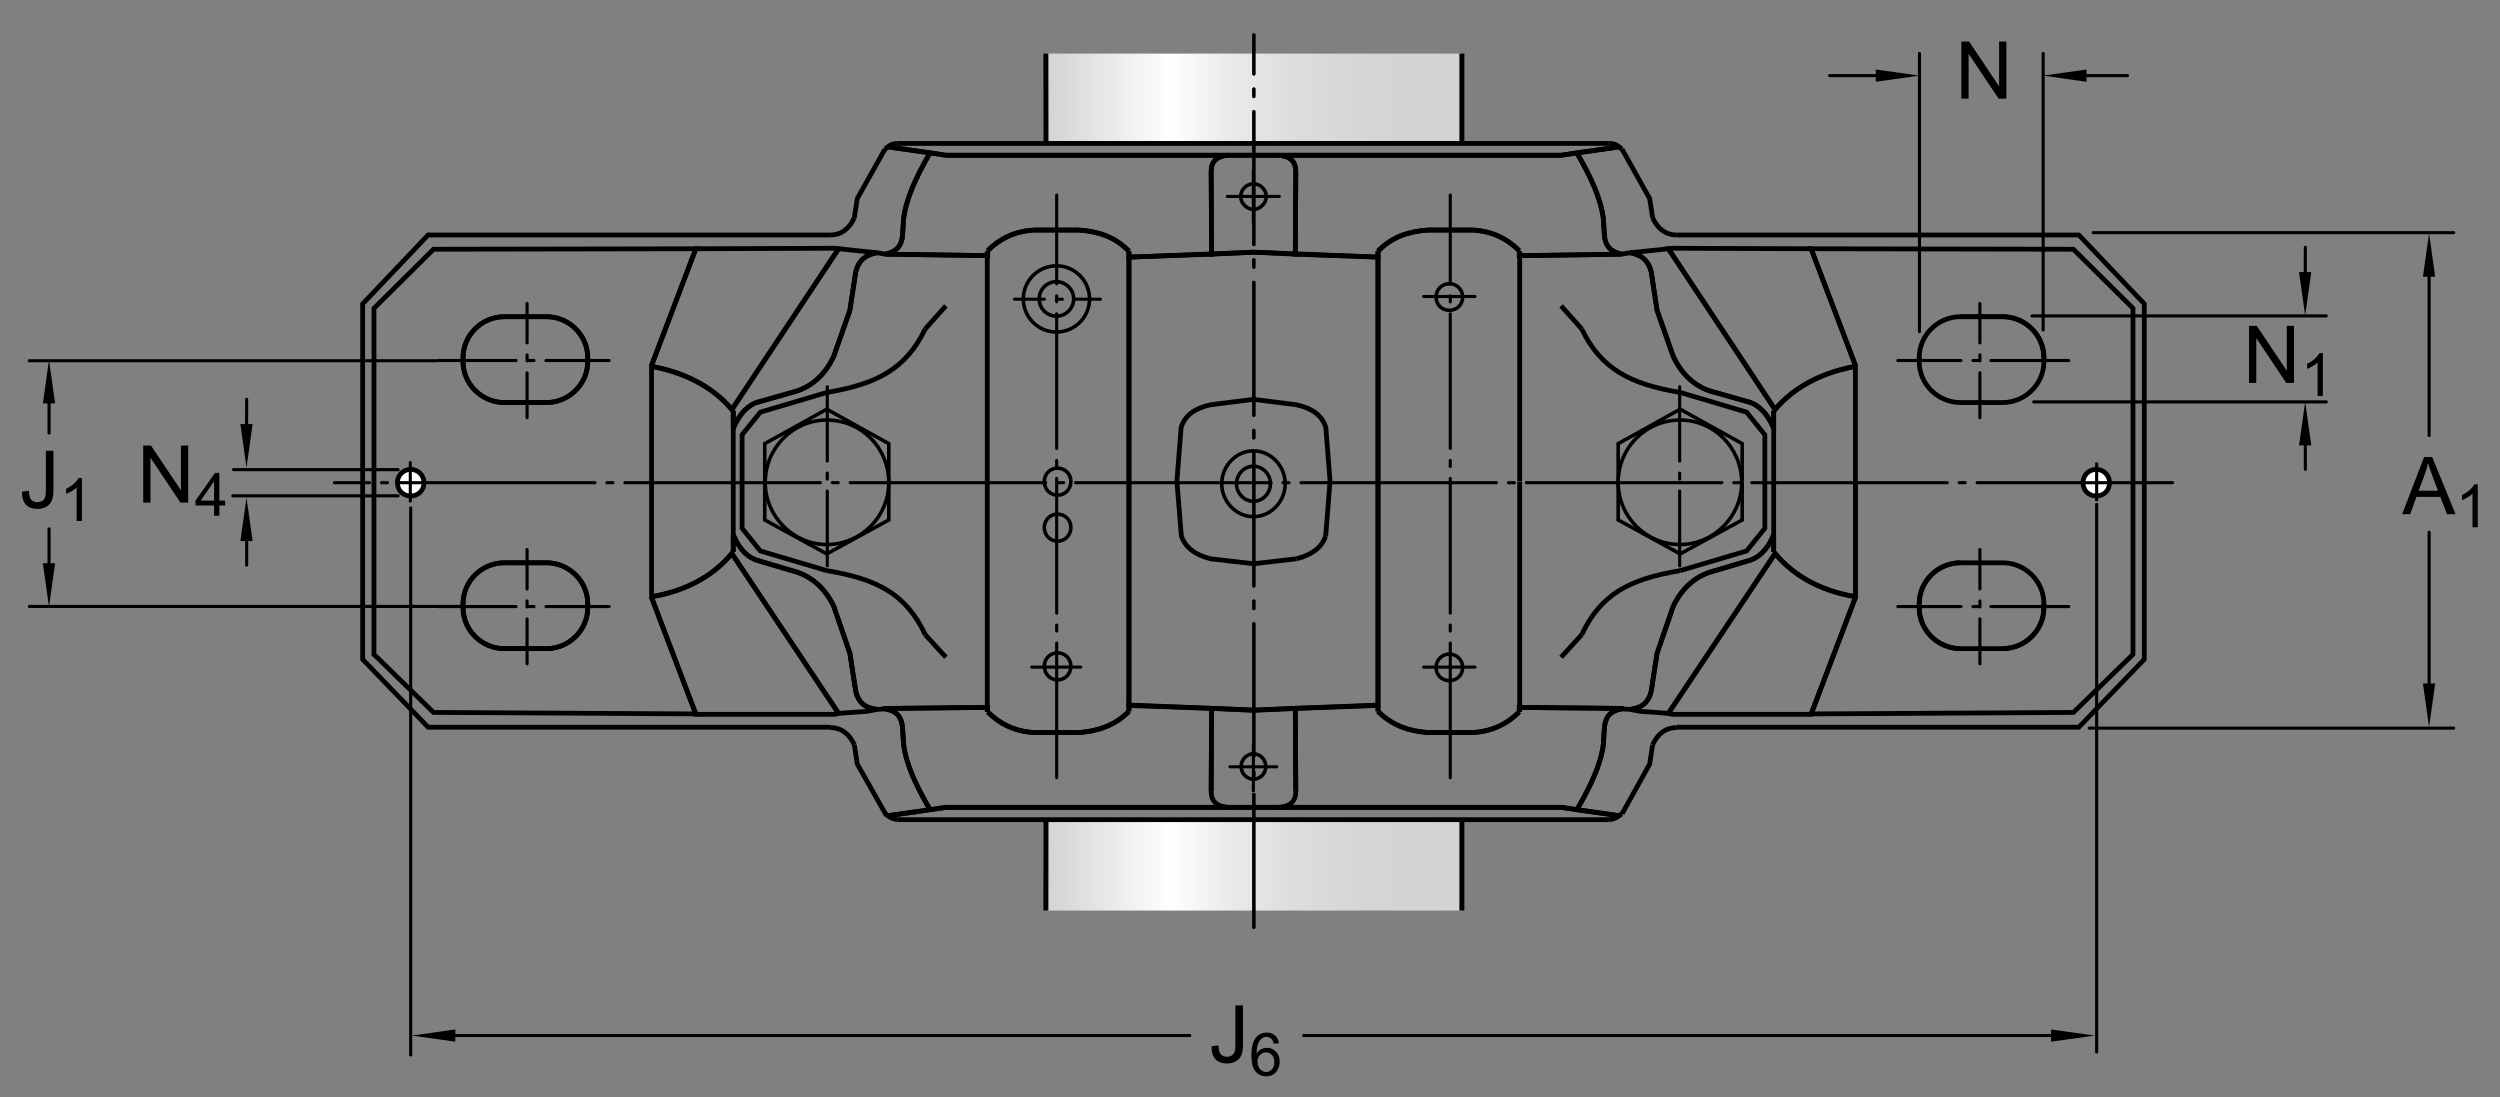 <?xml version="1.0" encoding="utf-8"?>
<!-- Generator: Adobe Illustrator 15.1.0, SVG Export Plug-In . SVG Version: 6.00 Build 0)  -->
<!DOCTYPE svg PUBLIC "-//W3C//DTD SVG 1.1//EN" "http://www.w3.org/Graphics/SVG/1.1/DTD/svg11.dtd">
<svg version="1.1" id="Layer_2" xmlns="http://www.w3.org/2000/svg" xmlns:xlink="http://www.w3.org/1999/xlink" x="0px" y="0px"
	 width="376px" height="165px" viewBox="0 0 376 165" enable-background="new 0 0 376 165" xml:space="preserve">
<rect x="0" y="0" width="376" height="165" fill="#808080" stroke="none"/>
<linearGradient id="SVGID_1_" gradientUnits="userSpaceOnUse" x1="157.317" y1="130.207" x2="219.866" y2="130.207">
	<stop  offset="0" style="stop-color:#D1D3D4"/>
	<stop  offset="0.3" style="stop-color:#FFFFFF"/>
	<stop  offset="0.441" style="stop-color:#E9EAEB"/>
	<stop  offset="0.597" style="stop-color:#DCDDDE"/>
	<stop  offset="0.771" style="stop-color:#D4D5D7"/>
	<stop  offset="1" style="stop-color:#D1D3D4"/>
</linearGradient>
<rect x="157.317" y="123.466" fill="url(#SVGID_1_)" width="62.549" height="13.482"/>
<linearGradient id="SVGID_2_" gradientUnits="userSpaceOnUse" x1="157.317" y1="14.827" x2="219.866" y2="14.827">
	<stop  offset="0" style="stop-color:#D1D3D4"/>
	<stop  offset="0.3" style="stop-color:#FFFFFF"/>
	<stop  offset="0.441" style="stop-color:#E9EAEB"/>
	<stop  offset="0.597" style="stop-color:#DCDDDE"/>
	<stop  offset="0.771" style="stop-color:#D4D5D7"/>
	<stop  offset="1" style="stop-color:#D1D3D4"/>
</linearGradient>
<rect x="157.317" y="8.061" fill="url(#SVGID_2_)" width="62.549" height="13.534"/>
<polyline fill="none" stroke="#000000" stroke-width="0.54" points="115.019,72.425 115.019,78.199 124.345,83.307 
	133.672,78.199 133.672,72.425 "/>
<polyline fill="none" stroke="#000000" stroke-width="0.54" points="115.019,72.353 115.019,66.725 124.345,61.544 
	133.672,66.725 133.672,72.353 "/>
<polyline fill="none" stroke="#000000" stroke-width="0.54" points="262.024,72.425 262.024,78.199 252.7,83.307 243.374,78.199 
	243.374,72.425 "/>
<polyline fill="none" stroke="#000000" stroke-width="0.54" points="262.024,72.353 262.024,66.725 252.7,61.544 243.374,66.725 
	243.374,72.353 "/>
<path fill="none" stroke="#000000" stroke-width="0.72" stroke-linejoin="round" d="M133.525,122.685
	c0.442,0.372,0.887,0.519,1.48,0.593"/>
<polyline fill="none" stroke="#000000" stroke-width="0.72" stroke-linejoin="round" points="188.521,121.424 142.259,121.424 
	133.525,122.685 133.525,122.685 "/>
<line fill="none" stroke="#000000" stroke-width="0.72" stroke-linejoin="round" x1="135.005" y1="123.278" x2="188.521" y2="123.278"/>
<path fill="none" stroke="#000000" stroke-width="0.72" d="M133.525,22.09c0.442-0.371,0.887-0.519,1.48-0.519"/>
<polyline fill="none" stroke="#000000" stroke-width="0.72" points="188.521,23.35 142.259,23.35 133.525,22.09 133.525,22.09 "/>
<line fill="none" stroke="#000000" stroke-width="0.72" x1="135.005" y1="21.571" x2="188.521" y2="21.571"/>
<polyline fill="none" stroke="#000000" stroke-width="0.72" points="56.245,72.362 56.245,98.417 65.203,107.148 104.655,107.372 
	97.994,89.83 97.994,72.362 97.994,72.362 "/>
<polyline fill="none" stroke="#000000" stroke-width="0.72" points="56.245,72.353 56.245,46.369 65.203,37.487 104.655,37.413 
	97.994,54.956 97.994,72.353 97.994,72.353 "/>
<path fill="none" stroke="#000000" stroke-width="0.72" d="M97.994,89.748c4.441-0.741,8.958-2.667,12.287-6.738"/>
<polyline fill="none" stroke="#000000" stroke-width="0.72" points="110.281,83.009 110.281,72.425 110.281,72.425 "/>
<path fill="none" stroke="#000000" stroke-width="0.72" d="M97.994,55.103c4.441,0.814,8.958,2.739,12.287,6.662"/>
<polyline fill="none" stroke="#000000" stroke-width="0.72" points="110.281,61.765 110.281,72.353 110.281,72.353 "/>
<path fill="none" stroke="#000000" stroke-width="0.72" d="M110.059,83.233c-3.182,3.922-7.698,5.773-12.065,6.515"/>
<polyline fill="none" stroke="#000000" stroke-width="0.72" points="97.994,89.748 97.994,89.894 104.655,107.436 
	125.529,107.436 126.121,107.288 110.059,83.233 110.059,83.233 "/>
<path fill="none" stroke="#000000" stroke-width="0.72" d="M110.059,61.617c-3.182-3.847-7.698-5.699-12.065-6.514"/>
<polyline fill="none" stroke="#000000" stroke-width="0.72" points="97.994,55.103 97.994,54.956 104.655,37.413 125.529,37.338 
	126.121,37.413 110.059,61.617 110.059,61.617 "/>
<line fill="none" stroke="#000000" stroke-width="0.72" x1="110.281" y1="80.419" x2="110.281" y2="83.009"/>
<path fill="none" stroke="#000000" stroke-width="0.72" d="M110.281,83.009c-0.147,0.149-0.147,0.149-0.222,0.224"/>
<polyline fill="none" stroke="#000000" stroke-width="0.72" points="110.059,83.233 126.121,107.288 130.342,106.988 
	131.896,106.695 "/>
<path fill="none" stroke="#000000" stroke-width="0.72" d="M131.896,106.695c-1.555-0.222-2.667-0.742-3.185-2.661"/>
<polyline fill="none" stroke="#000000" stroke-width="0.72" points="128.712,104.035 127.825,98.259 125.381,91.151 "/>
<path fill="none" stroke="#000000" stroke-width="0.72" d="M125.381,91.151c-1.404-2.887-3.552-4.661-6.291-5.328"/>
<line fill="none" stroke="#000000" stroke-width="0.72" x1="119.09" y1="85.823" x2="113.612" y2="84.196"/>
<path fill="none" stroke="#000000" stroke-width="0.72" d="M113.612,84.196c-1.63-0.668-2.666-2.148-3.332-3.777"/>
<line fill="none" stroke="#000000" stroke-width="0.72" x1="110.281" y1="80.419" x2="110.281" y2="80.419"/>
<line fill="none" stroke="#000000" stroke-width="0.72" x1="110.281" y1="64.432" x2="110.281" y2="61.765"/>
<path fill="none" stroke="#000000" stroke-width="0.72" d="M110.281,61.765c-0.147,0-0.147-0.072-0.222-0.148"/>
<polyline fill="none" stroke="#000000" stroke-width="0.72" points="110.059,61.617 126.121,37.413 130.342,37.857 
	131.896,38.004 "/>
<path fill="none" stroke="#000000" stroke-width="0.72" d="M131.896,38.004c-1.555,0.297-2.667,0.965-3.185,2.815"/>
<polyline fill="none" stroke="#000000" stroke-width="0.72" points="128.712,40.819 127.825,46.667 125.381,53.624 "/>
<path fill="none" stroke="#000000" stroke-width="0.72" d="M125.381,53.624c-1.404,2.959-3.552,4.738-6.291,5.403"/>
<line fill="none" stroke="#000000" stroke-width="0.72" x1="119.09" y1="59.026" x2="113.612" y2="60.582"/>
<path fill="none" stroke="#000000" stroke-width="0.72" d="M113.612,60.582c-1.63,0.742-2.666,2.221-3.332,3.85"/>
<line fill="none" stroke="#000000" stroke-width="0.72" x1="110.281" y1="64.432" x2="110.281" y2="64.432"/>
<line fill="none" stroke="#000000" stroke-width="0.72" x1="148.486" y1="72.425" x2="148.486" y2="107.066"/>
<path fill="none" stroke="#000000" stroke-width="0.72" d="M148.55,107.066c1.777,1.778,3.922,2.885,6.884,3.112"/>
<polyline fill="none" stroke="#000000" stroke-width="0.72" points="155.434,110.178 159.061,110.178 162.317,110.178 "/>
<path fill="none" stroke="#000000" stroke-width="0.72" d="M162.317,110.178c2.815-0.227,5.331-1.045,7.477-3.19"/>
<polyline fill="none" stroke="#000000" stroke-width="0.72" points="169.794,106.988 169.794,72.425 169.794,72.425 "/>
<line fill="none" stroke="#000000" stroke-width="0.72" x1="148.486" y1="72.353" x2="148.486" y2="37.836"/>
<path fill="none" stroke="#000000" stroke-width="0.72" d="M148.55,37.709c1.777-1.777,3.922-2.888,6.884-3.11"/>
<polyline fill="none" stroke="#000000" stroke-width="0.72" points="155.434,34.599 159.061,34.599 162.317,34.599 "/>
<path fill="none" stroke="#000000" stroke-width="0.72" d="M162.317,34.599c2.815,0.222,5.331,0.964,7.477,3.184"/>
<polyline fill="none" stroke="#000000" stroke-width="0.72" points="169.794,37.783 169.794,72.353 169.794,72.353 "/>
<path fill="none" stroke="#000000" stroke-width="0.72" d="M110.281,80.419c0.666,1.628,1.702,3.109,3.332,3.777"/>
<line fill="none" stroke="#000000" stroke-width="0.72" x1="113.612" y1="84.196" x2="119.09" y2="85.823"/>
<path fill="none" stroke="#000000" stroke-width="0.72" d="M119.09,85.823c2.739,0.667,4.887,2.441,6.291,5.328"/>
<polyline fill="none" stroke="#000000" stroke-width="0.72" points="125.381,91.151 127.825,98.259 128.712,104.035 "/>
<path fill="none" stroke="#000000" stroke-width="0.72" d="M128.712,104.035c0.518,1.918,1.63,2.439,3.185,2.661"/>
<line fill="none" stroke="#000000" stroke-width="0.72" x1="131.896" y1="106.695" x2="133.153" y2="106.62"/>
<line fill="none" stroke="#000000" stroke-width="0.72" x1="133.153" y1="106.62" x2="133.153" y2="106.62"/>
<polyline fill="none" stroke="#000000" stroke-width="0.72" points="133.153,106.62 133.153,106.547 148.55,106.398 
	148.55,106.398 "/>
<path fill="none" stroke="#000000" stroke-width="0.72" d="M110.281,64.432c0.666-1.629,1.702-3.108,3.332-3.85"/>
<line fill="none" stroke="#000000" stroke-width="0.72" x1="113.612" y1="60.582" x2="119.09" y2="59.026"/>
<path fill="none" stroke="#000000" stroke-width="0.72" d="M119.09,59.026c2.739-0.665,4.887-2.443,6.291-5.403"/>
<polyline fill="none" stroke="#000000" stroke-width="0.72" points="125.381,53.624 127.825,46.667 128.712,40.819 "/>
<path fill="none" stroke="#000000" stroke-width="0.72" d="M128.712,40.819c0.518-1.85,1.63-2.518,3.185-2.815"/>
<line fill="none" stroke="#000000" stroke-width="0.72" x1="131.896" y1="38.004" x2="133.153" y2="38.229"/>
<line fill="none" stroke="#000000" stroke-width="0.72" x1="133.153" y1="38.229" x2="133.153" y2="38.229"/>
<polyline fill="none" stroke="#000000" stroke-width="0.72" points="133.153,38.229 133.153,38.229 148.55,38.449 148.55,38.449 
	"/>
<polyline fill="none" stroke="#000000" stroke-width="0.72" points="169.794,72.362 169.794,106.038 188.521,106.781 
	188.521,106.781 "/>
<polyline fill="none" stroke="#000000" stroke-width="0.72" points="169.794,72.353 169.794,38.671 188.521,37.93 188.521,37.93 
	"/>
<polyline fill="none" stroke="#000000" stroke-width="0.72" points="188.521,106.842 182.229,106.547 182.156,118.981 "/>
<line fill="none" stroke="#000000" stroke-width="0.72" stroke-linejoin="round" x1="184.672" y1="121.424" x2="188.521" y2="121.424"/>
<path fill="none" stroke="#000000" stroke-width="0.72" d="M182.156,118.981c0,1.556,0.813,2.292,2.516,2.443"/>
<line fill="none" stroke="#000000" stroke-width="0.72" stroke-linejoin="round" x1="184.672" y1="121.424" x2="184.672" y2="121.424"/>
<polyline fill="none" stroke="#000000" stroke-width="0.72" points="188.521,37.93 182.229,38.229 182.156,25.792 "/>
<line fill="none" stroke="#000000" stroke-width="0.72" x1="184.672" y1="23.35" x2="188.521" y2="23.35"/>
<path fill="none" stroke="#000000" stroke-width="0.72" d="M182.156,25.792c0-1.48,0.813-2.296,2.516-2.442"/>
<line fill="none" stroke="#000000" stroke-width="0.72" x1="184.672" y1="23.35" x2="184.672" y2="23.35"/>
<polyline fill="none" stroke="#000000" stroke-width="0.72" stroke-linejoin="round" points="139.889,121.795 142.259,121.424 
	184.672,121.424 "/>
<polyline fill="none" stroke="#000000" stroke-width="0.72" points="182.156,118.981 182.229,106.547 169.794,106.102 
	169.794,106.988 "/>
<path fill="none" stroke="#000000" stroke-width="0.72" d="M169.794,106.988c-2.146,2.146-4.662,2.964-7.477,3.19"/>
<polyline fill="none" stroke="#000000" stroke-width="0.72" points="162.317,110.178 159.061,110.178 155.434,110.178 "/>
<path fill="none" stroke="#000000" stroke-width="0.72" d="M155.434,110.178c-2.961-0.227-5.107-1.334-6.884-3.112"/>
<polyline fill="none" stroke="#000000" stroke-width="0.72" points="148.55,107.066 148.55,106.398 133.153,106.547 
	133.153,106.62 "/>
<path fill="none" stroke="#000000" stroke-width="0.72" d="M133.153,106.62c1.702,0.296,2.443,1.186,2.59,2.814"/>
<line fill="none" stroke="#000000" stroke-width="0.72" x1="135.744" y1="109.434" x2="135.892" y2="111.878"/>
<path fill="none" stroke="#000000" stroke-width="0.72" d="M135.892,111.878c0.372,3.107,1.925,6.364,3.997,9.917"/>
<line fill="none" stroke="#000000" stroke-width="0.72" stroke-linejoin="round" x1="139.889" y1="121.795" x2="139.889" y2="121.795"/>
<polyline fill="none" stroke="#000000" stroke-width="0.72" points="139.889,22.979 142.259,23.35 184.672,23.35 "/>
<path fill="none" stroke="#000000" stroke-width="0.72" d="M184.672,23.35c-1.703,0.146-2.516,0.962-2.516,2.442"/>
<polyline fill="none" stroke="#000000" stroke-width="0.72" points="182.156,25.792 182.229,38.229 169.794,38.671 
	169.794,37.783 "/>
<path fill="none" stroke="#000000" stroke-width="0.72" d="M169.794,37.783c-2.146-2.22-4.662-2.962-7.477-3.184"/>
<polyline fill="none" stroke="#000000" stroke-width="0.72" points="162.317,34.599 159.061,34.599 155.434,34.599 "/>
<path fill="none" stroke="#000000" stroke-width="0.72" d="M155.434,34.599c-2.961,0.222-5.107,1.333-6.884,3.11"/>
<polyline fill="none" stroke="#000000" stroke-width="0.72" points="148.55,37.709 148.55,38.449 133.153,38.229 133.153,38.229 
	"/>
<path fill="none" stroke="#000000" stroke-width="0.72" d="M133.153,38.229c1.702-0.371,2.443-1.26,2.59-2.815"/>
<line fill="none" stroke="#000000" stroke-width="0.72" x1="135.744" y1="35.413" x2="135.892" y2="32.971"/>
<path fill="none" stroke="#000000" stroke-width="0.72" d="M135.892,32.971c0.372-3.107,1.925-6.439,3.997-9.993"/>
<line fill="none" stroke="#000000" stroke-width="0.72" x1="139.889" y1="22.979" x2="139.889" y2="22.979"/>
<polyline fill="none" stroke="#000000" stroke-width="0.72" points="54.542,72.362 54.542,99.159 64.388,109.37 124.861,109.37 
	"/>
<path fill="none" stroke="#000000" stroke-width="0.72" d="M124.861,109.434c1.704,0,2.89,0.961,3.63,2.589"/>
<polyline fill="none" stroke="#000000" stroke-width="0.72" points="128.491,112.023 128.935,114.912 133.28,122.589 "/>
<path fill="none" stroke="#000000" stroke-width="0.72" stroke-linejoin="round" d="M133.08,122.389
	c0.222,0.07,0.295,0.221,0.445,0.296"/>
<line fill="none" stroke="#000000" stroke-width="0.72" stroke-linejoin="round" x1="133.525" y1="122.685" x2="139.889" y2="121.795"/>
<path fill="none" stroke="#000000" stroke-width="0.72" d="M139.889,121.795c-2.071-3.553-3.625-6.811-3.997-9.917"/>
<line fill="none" stroke="#000000" stroke-width="0.72" x1="135.892" y1="111.878" x2="135.744" y2="109.434"/>
<path fill="none" stroke="#000000" stroke-width="0.72" d="M135.744,109.434c-0.147-1.628-0.889-2.518-2.59-2.814"/>
<polyline fill="none" stroke="#000000" stroke-width="0.72" points="54.542,72.353 54.542,45.703 64.388,35.341 124.861,35.341 
	"/>
<path fill="none" stroke="#000000" stroke-width="0.72" d="M124.861,35.341c1.704,0,2.89-0.963,3.63-2.593"/>
<polyline fill="none" stroke="#000000" stroke-width="0.72" points="128.491,32.749 128.935,29.864 133.08,22.459 "/>
<path fill="none" stroke="#000000" stroke-width="0.72" d="M133.08,22.459c0.222-0.146,0.295-0.294,0.445-0.369"/>
<line fill="none" stroke="#000000" stroke-width="0.72" x1="133.525" y1="22.09" x2="139.889" y2="22.979"/>
<path fill="none" stroke="#000000" stroke-width="0.72" d="M139.889,22.979c-2.071,3.553-3.625,6.886-3.997,9.993"/>
<line fill="none" stroke="#000000" stroke-width="0.72" x1="135.892" y1="32.971" x2="135.744" y2="35.413"/>
<path fill="none" stroke="#000000" stroke-width="0.72" d="M135.744,35.413c-0.147,1.556-0.889,2.444-2.59,2.815"/>
<polyline fill="none" stroke="#000000" stroke-width="0.72" points="111.614,72.425 111.614,79.455 114.351,82.863 
	124.345,85.823 "/>
<path fill="none" stroke="#000000" stroke-width="0.72" d="M124.345,85.823c7.551,1.258,11.918,3.477,14.804,9.625"/>
<line fill="none" stroke="#000000" stroke-width="0.72" x1="139.149" y1="95.448" x2="142.259" y2="98.85"/>
<polyline fill="none" stroke="#000000" stroke-width="0.72" points="111.614,72.425 111.614,65.393 114.351,61.988 
	124.345,59.026 "/>
<path fill="none" stroke="#000000" stroke-width="0.72" d="M124.345,59.026c7.551-1.257,11.918-3.553,14.804-9.547"/>
<line fill="none" stroke="#000000" stroke-width="0.72" x1="139.149" y1="49.479" x2="142.259" y2="46"/>
<line fill="none" stroke="#000000" stroke-width="0.72" stroke-linejoin="round" x1="61.763" y1="70.323" x2="61.763" y2="70.323"/>
<line fill="none" stroke="#000000" stroke-width="0.72" x1="92.219" y1="72.353" x2="92.219" y2="72.353"/>
<line fill="none" stroke="#000000" stroke-width="0.72" x1="68.686" y1="91.229" x2="68.686" y2="91.229"/>
<path fill="none" stroke="#000000" stroke-width="0.54" stroke-linejoin="round" d="M124.345,81.899
	c5.181,0,9.327-4.217,9.327-9.327c0-5.255-4.146-9.4-9.327-9.4c-5.033,0-9.253,4.145-9.253,9.4
	C115.092,77.682,119.312,81.899,124.345,81.899"/>
<line fill="none" stroke="#000000" stroke-width="0.72" x1="124.345" y1="81.899" x2="124.345" y2="81.899"/>
<line fill="none" stroke="#000000" stroke-width="0.72" x1="115.019" y1="72.425" x2="115.019" y2="72.425"/>
<line fill="none" stroke="#000000" stroke-width="0.72" x1="115.019" y1="72.353" x2="115.019" y2="72.353"/>
<path fill="none" stroke="#000000" stroke-width="0.54" d="M159.061,102.255c1.11,0,2-0.887,2-2.074c0-1.108-0.891-1.997-2-1.997
	c-1.109,0-1.997,0.888-1.997,1.997C157.064,101.368,157.952,102.255,159.061,102.255"/>
<path fill="none" stroke="#000000" stroke-width="0.54" d="M159.061,74.476c1.11,0,2-0.889,2-2.073c0-1.11-0.891-1.999-2-1.999
	c-1.109,0-1.997,0.889-1.997,1.999C157.064,73.587,157.952,74.476,159.061,74.476"/>
<path fill="none" stroke="#000000" stroke-width="0.54" d="M159.061,81.391c1.11,0,2-0.889,2-2.074c0-1.109-0.891-1.996-2-1.996
	c-1.109,0-1.997,0.886-1.997,1.996C157.064,80.502,157.952,81.391,159.061,81.391"/>
<line fill="none" stroke="#000000" stroke-width="0.72" x1="159.061" y1="102.255" x2="159.061" y2="102.255"/>
<path fill="#FFFFFF" stroke="#000000" stroke-width="0.72" d="M61.767,70.598c1.11,0,1.999,0.888,1.999,1.998
	c0,1.184-0.889,2-1.999,2c-1.111,0-1.999-0.816-1.999-2C59.768,71.486,60.656,70.598,61.767,70.598"/>
<line fill="none" stroke="#000000" stroke-width="0.72" x1="159.061" y1="42.668" x2="159.061" y2="42.668"/>
<line fill="none" stroke="#000000" stroke-width="0.72" x1="158.838" y1="70.5" x2="158.838" y2="70.5"/>
<path fill="none" stroke="#000000" stroke-width="0.54" d="M188.597,113.359c-1.037,0-1.925,0.811-1.925,1.921
	c0,1.113,0.889,1.926,1.925,1.926"/>
<path fill="none" stroke="#000000" stroke-width="0.54" d="M188.521,27.641c-0.96,0-1.922,0.815-1.922,1.926
	c0,1.035,0.962,1.923,1.922,1.923"/>
<line fill="none" stroke="#000000" stroke-width="0.72" x1="75.857" y1="84.641" x2="82.181" y2="84.641"/>
<path fill="none" stroke="#000000" stroke-width="0.72" d="M82.181,84.641c3.399,0,6.216,2.765,6.216,6.167"/>
<line fill="none" stroke="#000000" stroke-width="0.72" x1="88.396" y1="90.808" x2="88.396" y2="91.393"/>
<path fill="none" stroke="#000000" stroke-width="0.72" d="M88.396,91.393c0,3.4-2.816,6.163-6.216,6.163"/>
<line fill="none" stroke="#000000" stroke-width="0.72" x1="82.181" y1="97.555" x2="75.857" y2="97.555"/>
<path fill="none" stroke="#000000" stroke-width="0.72" d="M75.857,97.555c-3.4,0-6.216-2.763-6.216-6.163"/>
<line fill="none" stroke="#000000" stroke-width="0.72" x1="69.641" y1="91.393" x2="69.641" y2="90.808"/>
<path fill="none" stroke="#000000" stroke-width="0.72" d="M69.641,90.808c0-3.402,2.816-6.167,6.216-6.167"/>
<line fill="none" stroke="#000000" stroke-width="0.72" x1="75.857" y1="84.641" x2="75.857" y2="84.641"/>
<line fill="none" stroke="#000000" stroke-width="0.468" stroke-linecap="round" stroke-linejoin="round" stroke-dasharray="11.254,1.801,0.9,1.801" x1="124.423" y1="85.104" x2="124.423" y2="58.166"/>
<line fill="none" stroke="#000000" stroke-width="0.468" stroke-linecap="round" stroke-linejoin="round" stroke-dasharray="20.257,1.801,0.9,1.801" x1="158.924" y1="116.969" x2="158.924" y2="29.337"/>
<line fill="none" stroke="#000000" stroke-width="0.468" stroke-linecap="round" stroke-linejoin="round" x1="155.18" y1="100.332" x2="162.546" y2="100.332"/>
<line fill="none" stroke="#000000" stroke-width="0.468" stroke-linecap="round" stroke-linejoin="round" stroke-dasharray="4.502,1.801,0.9,1.801" x1="152.576" y1="45.001" x2="165.5" y2="45.001"/>
<line fill="none" stroke="#000000" stroke-width="0.468" stroke-linecap="round" stroke-linejoin="round" x1="61.708" y1="69.576" x2="61.708" y2="75.359"/>
<path fill="none" stroke="#000000" stroke-width="0.72" stroke-linejoin="round" d="M243.523,122.685
	c-0.446,0.372-0.891,0.519-1.484,0.593"/>
<polyline fill="none" stroke="#000000" stroke-width="0.72" stroke-linejoin="round" points="188.521,121.424 234.788,121.424 
	243.523,122.685 243.523,122.685 "/>
<line fill="none" stroke="#000000" stroke-width="0.72" stroke-linejoin="round" x1="242.039" y1="123.278" x2="188.521" y2="123.278"/>
<path fill="none" stroke="#000000" stroke-width="0.72" d="M243.523,22.09c-0.446-0.371-0.891-0.519-1.484-0.519"/>
<polyline fill="none" stroke="#000000" stroke-width="0.72" points="188.521,23.35 234.788,23.35 243.523,22.09 243.523,22.09 "/>
<line fill="none" stroke="#000000" stroke-width="0.72" x1="242.039" y1="21.571" x2="188.521" y2="21.571"/>
<polyline fill="none" stroke="#000000" stroke-width="0.72" points="320.799,72.362 320.799,98.417 311.842,107.148 
	272.393,107.372 279.052,89.83 279.052,72.362 279.052,72.362 "/>
<polyline fill="none" stroke="#000000" stroke-width="0.72" points="320.799,72.353 320.799,46.369 311.842,37.487 
	272.393,37.413 279.052,54.956 279.052,72.353 279.052,72.353 "/>
<line fill="none" stroke="#000000" stroke-width="0.72" x1="279.052" y1="72.425" x2="279.052" y2="89.748"/>
<path fill="none" stroke="#000000" stroke-width="0.72" d="M279.052,89.748c-4.445-0.741-8.956-2.667-12.29-6.738"/>
<polyline fill="none" stroke="#000000" stroke-width="0.72" points="266.762,83.009 266.762,72.425 266.762,72.425 "/>
<path fill="none" stroke="#000000" stroke-width="0.72" d="M279.052,55.103c-4.445,0.814-8.956,2.739-12.29,6.662"/>
<polyline fill="none" stroke="#000000" stroke-width="0.72" points="266.762,61.765 266.762,72.353 266.762,72.353 "/>
<path fill="none" stroke="#000000" stroke-width="0.72" d="M266.986,83.233c3.182,3.922,7.694,5.773,12.065,6.515"/>
<polyline fill="none" stroke="#000000" stroke-width="0.72" points="279.052,89.748 279.052,89.894 272.393,107.436 
	251.517,107.436 250.922,107.288 266.986,83.233 266.986,83.233 "/>
<path fill="none" stroke="#000000" stroke-width="0.72" d="M266.986,61.617c3.182-3.847,7.694-5.699,12.065-6.514"/>
<polyline fill="none" stroke="#000000" stroke-width="0.72" points="279.052,55.103 279.052,54.956 272.393,37.413 
	251.517,37.338 250.922,37.413 266.986,61.617 266.986,61.617 "/>
<line fill="none" stroke="#000000" stroke-width="0.72" x1="266.762" y1="80.419" x2="266.762" y2="83.009"/>
<path fill="none" stroke="#000000" stroke-width="0.72" d="M266.762,83.009c0.15,0.149,0.15,0.149,0.225,0.224"/>
<polyline fill="none" stroke="#000000" stroke-width="0.72" points="266.986,83.233 250.922,107.288 246.703,106.988 
	245.149,106.695 "/>
<path fill="none" stroke="#000000" stroke-width="0.72" d="M245.149,106.695c1.554-0.222,2.665-0.742,3.183-2.661"/>
<polyline fill="none" stroke="#000000" stroke-width="0.72" points="248.332,104.035 249.221,98.259 251.664,91.151 "/>
<path fill="none" stroke="#000000" stroke-width="0.72" d="M251.664,91.151c1.406-2.887,3.552-4.661,6.291-5.328"/>
<line fill="none" stroke="#000000" stroke-width="0.72" x1="257.955" y1="85.823" x2="263.433" y2="84.196"/>
<path fill="none" stroke="#000000" stroke-width="0.72" d="M263.433,84.196c1.627-0.668,2.665-2.148,3.329-3.777"/>
<line fill="none" stroke="#000000" stroke-width="0.72" x1="266.762" y1="80.419" x2="266.762" y2="80.419"/>
<line fill="none" stroke="#000000" stroke-width="0.72" x1="266.762" y1="64.432" x2="266.762" y2="61.765"/>
<path fill="none" stroke="#000000" stroke-width="0.72" d="M266.762,61.765c0.15,0,0.15-0.072,0.225-0.148"/>
<polyline fill="none" stroke="#000000" stroke-width="0.72" points="266.986,61.617 250.922,37.413 246.703,37.857 
	245.149,38.004 "/>
<path fill="none" stroke="#000000" stroke-width="0.72" d="M245.149,38.004c1.554,0.297,2.665,0.965,3.183,2.815"/>
<polyline fill="none" stroke="#000000" stroke-width="0.72" points="248.332,40.819 249.221,46.667 251.664,53.624 "/>
<path fill="none" stroke="#000000" stroke-width="0.72" d="M251.664,53.624c1.406,2.959,3.552,4.738,6.291,5.403"/>
<line fill="none" stroke="#000000" stroke-width="0.72" x1="257.955" y1="59.026" x2="263.433" y2="60.582"/>
<path fill="none" stroke="#000000" stroke-width="0.72" d="M263.433,60.582c1.627,0.742,2.665,2.221,3.329,3.85"/>
<line fill="none" stroke="#000000" stroke-width="0.72" x1="266.762" y1="64.432" x2="266.762" y2="64.432"/>
<line fill="none" stroke="#000000" stroke-width="0.72" x1="228.558" y1="72.425" x2="228.558" y2="107.066"/>
<path fill="none" stroke="#000000" stroke-width="0.72" d="M228.492,107.066c-1.776,1.778-3.92,2.885-6.883,3.112"/>
<polyline fill="none" stroke="#000000" stroke-width="0.72" points="221.609,110.178 217.987,110.178 214.725,110.178 "/>
<path fill="none" stroke="#000000" stroke-width="0.72" d="M214.725,110.178c-2.814-0.227-5.329-1.045-7.476-3.19"/>
<polyline fill="none" stroke="#000000" stroke-width="0.72" points="207.249,106.988 207.249,72.425 207.249,72.425 "/>
<line fill="none" stroke="#000000" stroke-width="0.72" x1="228.558" y1="72.353" x2="228.558" y2="37.836"/>
<path fill="none" stroke="#000000" stroke-width="0.72" d="M228.492,37.709c-1.776-1.777-3.92-2.888-6.883-3.11"/>
<polyline fill="none" stroke="#000000" stroke-width="0.72" points="221.609,34.599 217.987,34.599 214.725,34.599 "/>
<path fill="none" stroke="#000000" stroke-width="0.72" d="M214.725,34.599c-2.814,0.222-5.329,0.964-7.476,3.184"/>
<polyline fill="none" stroke="#000000" stroke-width="0.72" points="207.249,37.783 207.249,72.353 207.249,72.353 "/>
<path fill="none" stroke="#000000" stroke-width="0.72" d="M266.762,80.419c-0.664,1.628-1.702,3.109-3.329,3.777"/>
<line fill="none" stroke="#000000" stroke-width="0.72" x1="263.433" y1="84.196" x2="257.955" y2="85.823"/>
<path fill="none" stroke="#000000" stroke-width="0.72" d="M257.955,85.823c-2.739,0.667-4.885,2.441-6.291,5.328"/>
<polyline fill="none" stroke="#000000" stroke-width="0.72" points="251.664,91.151 249.221,98.259 248.332,104.035 "/>
<path fill="none" stroke="#000000" stroke-width="0.72" d="M248.332,104.035c-0.518,1.918-1.629,2.439-3.183,2.661"/>
<line fill="none" stroke="#000000" stroke-width="0.72" x1="245.149" y1="106.695" x2="243.894" y2="106.62"/>
<line fill="none" stroke="#000000" stroke-width="0.72" x1="243.894" y1="106.62" x2="243.894" y2="106.62"/>
<polyline fill="none" stroke="#000000" stroke-width="0.72" points="243.894,106.62 243.894,106.547 228.492,106.398 
	228.492,106.398 "/>
<path fill="none" stroke="#000000" stroke-width="0.72" d="M266.762,64.432c-0.664-1.629-1.702-3.108-3.329-3.85"/>
<line fill="none" stroke="#000000" stroke-width="0.72" x1="263.433" y1="60.582" x2="257.955" y2="59.026"/>
<path fill="none" stroke="#000000" stroke-width="0.72" d="M257.955,59.026c-2.739-0.665-4.885-2.443-6.291-5.403"/>
<polyline fill="none" stroke="#000000" stroke-width="0.72" points="251.664,53.624 249.221,46.667 248.332,40.819 "/>
<path fill="none" stroke="#000000" stroke-width="0.72" d="M248.332,40.819c-0.518-1.85-1.629-2.518-3.183-2.815"/>
<line fill="none" stroke="#000000" stroke-width="0.72" x1="245.149" y1="38.004" x2="243.894" y2="38.229"/>
<line fill="none" stroke="#000000" stroke-width="0.72" x1="243.894" y1="38.229" x2="243.894" y2="38.229"/>
<polyline fill="none" stroke="#000000" stroke-width="0.72" points="243.894,38.229 243.894,38.229 228.492,38.449 
	228.492,38.449 "/>
<path fill="none" stroke="#000000" stroke-width="0.72" d="M199.385,80.621c-0.597,1.703-2.053,2.833-4.424,3.425"/>
<path fill="none" stroke="#000000" stroke-width="0.72" d="M194.961,84.046l-6.44,0.742l0,0l0,0l-6.437-0.742
	c-2.372-0.592-3.818-1.733-4.411-3.438l-0.668-8.251l0.636-8.072c0.592-1.853,2.071-2.889,4.442-3.409l6.437-0.814l0,0l0,0
	l6.44,0.814c2.371,0.52,3.847,1.555,4.443,3.407l0.635,8.074l-0.654,8.264"/>
<polyline fill="none" stroke="#000000" stroke-width="0.72" points="207.249,72.362 207.249,106.038 188.521,106.781 
	188.521,106.781 "/>
<polyline fill="none" stroke="#000000" stroke-width="0.72" points="207.249,72.353 207.249,38.671 188.521,37.93 188.521,37.93 
	"/>
<polyline fill="none" stroke="#000000" stroke-width="0.72" points="188.521,106.842 194.813,106.547 194.888,118.981 "/>
<line fill="none" stroke="#000000" stroke-width="0.72" stroke-linejoin="round" x1="192.371" y1="121.424" x2="188.521" y2="121.424"/>
<path fill="none" stroke="#000000" stroke-width="0.72" d="M194.888,118.981c0,1.556-0.813,2.292-2.517,2.443"/>
<line fill="none" stroke="#000000" stroke-width="0.72" stroke-linejoin="round" x1="192.371" y1="121.424" x2="192.371" y2="121.424"/>
<polyline fill="none" stroke="#000000" stroke-width="0.72" points="188.521,37.93 194.813,38.229 194.888,25.792 "/>
<line fill="none" stroke="#000000" stroke-width="0.72" x1="192.371" y1="23.35" x2="188.521" y2="23.35"/>
<path fill="none" stroke="#000000" stroke-width="0.72" d="M194.888,25.792c0-1.48-0.813-2.296-2.517-2.442"/>
<line fill="none" stroke="#000000" stroke-width="0.72" x1="192.371" y1="23.35" x2="192.371" y2="23.35"/>
<polyline fill="none" stroke="#000000" stroke-width="0.72" stroke-linejoin="round" points="237.156,121.795 234.788,121.424 
	192.371,121.424 "/>
<polyline fill="none" stroke="#000000" stroke-width="0.72" points="194.888,118.981 194.813,106.547 207.249,106.102 
	207.249,106.988 "/>
<path fill="none" stroke="#000000" stroke-width="0.72" d="M207.249,106.988c2.146,2.146,4.661,2.964,7.476,3.19"/>
<polyline fill="none" stroke="#000000" stroke-width="0.72" points="214.725,110.178 217.987,110.178 221.609,110.178 "/>
<path fill="none" stroke="#000000" stroke-width="0.72" d="M221.609,110.178c2.963-0.227,5.106-1.334,6.883-3.112"/>
<polyline fill="none" stroke="#000000" stroke-width="0.72" points="228.492,107.066 228.492,106.398 243.894,106.547 
	243.894,106.62 "/>
<path fill="none" stroke="#000000" stroke-width="0.72" d="M243.894,106.62c-1.706,0.296-2.444,1.186-2.594,2.814"/>
<line fill="none" stroke="#000000" stroke-width="0.72" x1="241.3" y1="109.434" x2="241.153" y2="111.878"/>
<path fill="none" stroke="#000000" stroke-width="0.72" d="M241.153,111.878c-0.374,3.107-1.93,6.364-3.997,9.917"/>
<line fill="none" stroke="#000000" stroke-width="0.72" stroke-linejoin="round" x1="237.156" y1="121.795" x2="237.156" y2="121.795"/>
<polyline fill="none" stroke="#000000" stroke-width="0.72" points="237.156,22.979 234.788,23.35 192.371,23.35 "/>
<path fill="none" stroke="#000000" stroke-width="0.72" d="M192.371,23.35c1.704,0.146,2.517,0.962,2.517,2.442"/>
<polyline fill="none" stroke="#000000" stroke-width="0.72" points="194.888,25.792 194.813,38.229 207.249,38.671 
	207.249,37.783 "/>
<path fill="none" stroke="#000000" stroke-width="0.72" d="M207.249,37.783c2.146-2.22,4.661-2.962,7.476-3.184"/>
<polyline fill="none" stroke="#000000" stroke-width="0.72" points="214.725,34.599 217.987,34.599 221.609,34.599 "/>
<path fill="none" stroke="#000000" stroke-width="0.72" d="M221.609,34.599c2.963,0.222,5.106,1.333,6.883,3.11"/>
<polyline fill="none" stroke="#000000" stroke-width="0.72" points="228.492,37.709 228.492,38.449 243.894,38.229 
	243.894,38.229 "/>
<path fill="none" stroke="#000000" stroke-width="0.72" d="M243.894,38.229c-1.706-0.371-2.444-1.26-2.594-2.815"/>
<line fill="none" stroke="#000000" stroke-width="0.72" x1="241.3" y1="35.413" x2="241.153" y2="32.971"/>
<path fill="none" stroke="#000000" stroke-width="0.72" d="M241.153,32.971c-0.374-3.107-1.93-6.439-3.997-9.993"/>
<line fill="none" stroke="#000000" stroke-width="0.72" x1="237.156" y1="22.979" x2="237.156" y2="22.979"/>
<polyline fill="none" stroke="#000000" stroke-width="0.72" points="322.502,72.362 322.502,99.159 312.657,109.37 
	252.183,109.37 "/>
<path fill="none" stroke="#000000" stroke-width="0.72" d="M252.183,109.434c-1.705,0-2.89,0.961-3.63,2.589"/>
<polyline fill="none" stroke="#000000" stroke-width="0.72" points="248.553,112.023 248.11,114.912 243.964,122.389 "/>
<path fill="none" stroke="#000000" stroke-width="0.72" stroke-linejoin="round" d="M243.964,122.389
	c-0.222,0.07-0.295,0.221-0.44,0.296"/>
<line fill="none" stroke="#000000" stroke-width="0.72" stroke-linejoin="round" x1="243.523" y1="122.685" x2="237.156" y2="121.795"/>
<path fill="none" stroke="#000000" stroke-width="0.72" d="M237.156,121.795c2.067-3.553,3.623-6.811,3.997-9.917"/>
<line fill="none" stroke="#000000" stroke-width="0.72" x1="241.153" y1="111.878" x2="241.3" y2="109.434"/>
<path fill="none" stroke="#000000" stroke-width="0.72" d="M241.3,109.434c0.149-1.628,0.888-2.518,2.594-2.814"/>
<polyline fill="none" stroke="#000000" stroke-width="0.72" points="322.502,72.353 322.502,45.703 312.657,35.341 
	252.183,35.341 "/>
<path fill="none" stroke="#000000" stroke-width="0.72" d="M252.183,35.341c-1.705,0-2.89-0.963-3.63-2.593"/>
<polyline fill="none" stroke="#000000" stroke-width="0.72" points="248.553,32.749 248.11,29.864 243.964,22.459 "/>
<path fill="none" stroke="#000000" stroke-width="0.72" d="M243.964,22.459c-0.222-0.146-0.295-0.294-0.44-0.369"/>
<line fill="none" stroke="#000000" stroke-width="0.72" x1="243.523" y1="22.09" x2="237.156" y2="22.979"/>
<path fill="none" stroke="#000000" stroke-width="0.72" d="M237.156,22.979c2.067,3.553,3.623,6.886,3.997,9.993"/>
<line fill="none" stroke="#000000" stroke-width="0.72" x1="241.153" y1="32.971" x2="241.3" y2="35.413"/>
<path fill="none" stroke="#000000" stroke-width="0.72" d="M241.3,35.413c0.149,1.556,0.888,2.444,2.594,2.815"/>
<polyline fill="none" stroke="#000000" stroke-width="0.72" points="265.432,72.425 265.432,79.455 262.69,82.863 252.7,85.823 
	"/>
<path fill="none" stroke="#000000" stroke-width="0.72" d="M252.7,85.823c-7.551,1.258-11.921,3.477-14.807,9.625"/>
<line fill="none" stroke="#000000" stroke-width="0.72" x1="237.894" y1="95.448" x2="234.788" y2="98.85"/>
<polyline fill="none" stroke="#000000" stroke-width="0.72" points="265.432,72.425 265.432,65.393 262.69,61.988 252.7,59.026 
	"/>
<path fill="none" stroke="#000000" stroke-width="0.72" d="M252.7,59.026c-7.551-1.257-11.921-3.553-14.807-9.547"/>
<line fill="none" stroke="#000000" stroke-width="0.72" x1="237.894" y1="49.479" x2="234.788" y2="46"/>
<line fill="none" stroke="#000000" stroke-width="0.72" x1="310.953" y1="102.697" x2="310.953" y2="102.697"/>
<line fill="none" stroke="#000000" stroke-width="0.72" x1="310.953" y1="42.224" x2="310.953" y2="42.224"/>
<line fill="none" stroke="#000000" stroke-width="0.72" x1="284.824" y1="72.353" x2="284.824" y2="72.353"/>
<line fill="none" stroke="#000000" stroke-width="0.72" stroke-linejoin="round" x1="312.286" y1="72.353" x2="312.286" y2="72.353"/>
<path fill="none" stroke="#000000" stroke-width="0.54" stroke-linejoin="round" d="M252.7,81.899
	c-5.184,0-9.326-4.217-9.326-9.327c0-5.255,4.143-9.4,9.326-9.4c5.033,0,9.252,4.145,9.252,9.4
	C261.952,77.682,257.733,81.899,252.7,81.899"/>
<line fill="none" stroke="#000000" stroke-width="0.72" x1="252.7" y1="81.899" x2="252.7" y2="81.899"/>
<line fill="none" stroke="#000000" stroke-width="0.72" x1="262.024" y1="72.425" x2="262.024" y2="72.425"/>
<line fill="none" stroke="#000000" stroke-width="0.72" x1="262.024" y1="72.353" x2="262.024" y2="72.353"/>
<line fill="none" stroke="#000000" stroke-width="0.72" x1="217.987" y1="102.255" x2="217.987" y2="102.255"/>
<path fill="none" stroke="#000000" stroke-width="0.54" d="M217.987,42.668c-1.115,0-2.003,0.89-2.003,2
	c0,1.183,0.888,1.999,2.003,1.999c1.107,0,1.996-0.815,1.996-1.999C219.983,43.558,219.095,42.668,217.987,42.668"/>
<path fill="none" stroke="#000000" stroke-width="0.54" d="M217.987,98.374c-1.115,0-2.003,0.885-2.003,2
	c0,1.183,0.888,1.996,2.003,1.996c1.107,0,1.996-0.813,1.996-1.996C219.983,99.259,219.095,98.374,217.987,98.374"/>
<line fill="none" stroke="#000000" stroke-width="0.72" x1="217.987" y1="42.668" x2="217.987" y2="42.668"/>
<line fill="none" stroke="#000000" stroke-width="0.72" x1="218.202" y1="70.5" x2="218.202" y2="70.5"/>
<path fill="none" stroke="#000000" stroke-width="0.54" d="M188.448,113.359c1.036,0,1.923,0.811,1.923,1.921
	c0,1.113-0.887,1.926-1.923,1.926"/>
<path fill="none" stroke="#000000" stroke-width="0.54" d="M188.521,27.641c0.964,0,1.925,0.815,1.925,1.926
	c0,1.035-0.961,1.923-1.925,1.923"/>
<path fill="none" stroke="#000000" stroke-width="0.54" d="M188.522,75.396c1.414,0,2.551-1.227,2.551-2.64
	c0-1.413-1.137-2.637-2.551-2.637s-2.552,1.225-2.552,2.637C185.97,74.169,187.108,75.396,188.522,75.396z"/>
<path fill="none" stroke="#000000" stroke-width="0.54" d="M188.522,77.703c2.649,0,4.771-2.299,4.771-4.945
	c0-2.648-2.122-4.946-4.771-4.946c-2.649,0-4.772,2.297-4.772,4.946C183.75,75.404,185.874,77.703,188.522,77.703z"/>
<line fill="none" stroke="#000000" stroke-width="0.468" stroke-linecap="round" stroke-linejoin="round" stroke-dasharray="11.254,1.801,0.9,1.801" x1="252.622" y1="85.104" x2="252.622" y2="58.166"/>
<line fill="none" stroke="#000000" stroke-width="0.468" stroke-linecap="round" stroke-linejoin="round" stroke-dasharray="20.257,1.801,0.9,1.801" x1="218.12" y1="116.969" x2="218.12" y2="29.337"/>
<line fill="none" stroke="#000000" stroke-width="0.468" stroke-linecap="round" stroke-linejoin="round" x1="221.836" y1="100.332" x2="214.123" y2="100.332"/>
<line fill="none" stroke="#000000" stroke-width="0.468" stroke-linecap="round" stroke-linejoin="round" x1="221.836" y1="44.593" x2="214.123" y2="44.593"/>
<line fill="none" stroke="#000000" stroke-width="0.468" stroke-linecap="round" stroke-linejoin="round" x1="192.017" y1="115.325" x2="184.993" y2="115.325"/>
<line fill="none" stroke="#000000" stroke-width="0.468" stroke-linecap="round" stroke-linejoin="round" x1="188.507" y1="111.917" x2="188.507" y2="118.941"/>
<line fill="none" stroke="#000000" stroke-width="0.468" stroke-linecap="round" stroke-linejoin="round" x1="192.404" y1="29.544" x2="184.596" y2="29.544"/>
<line fill="none" stroke="#000000" stroke-width="0.468" stroke-linecap="round" stroke-linejoin="round" x1="188.5" y1="25.641" x2="188.5" y2="33.445"/>
<g>
	<line fill="none" stroke="#000000" stroke-width="0.72" x1="224.633" y1="100.467" x2="224.633" y2="100.467"/>
	
		<line fill="none" stroke="#000000" stroke-width="0.72" stroke-linejoin="round" x1="224.633" y1="100.419" x2="224.633" y2="100.419"/>
</g>
<line fill="none" stroke="#000000" stroke-width="0.72" x1="68.686" y1="54.22" x2="68.686" y2="54.22"/>
<line fill="none" stroke="#000000" stroke-width="0.72" x1="76.176" y1="46.622" x2="76.176" y2="46.622"/>
<line fill="none" stroke="#000000" stroke-width="0.72" x1="75.857" y1="47.632" x2="82.181" y2="47.632"/>
<path fill="none" stroke="#000000" stroke-width="0.72" d="M82.181,47.632c3.399,0,6.216,2.763,6.216,6.162"/>
<line fill="none" stroke="#000000" stroke-width="0.72" x1="88.396" y1="53.794" x2="88.396" y2="54.378"/>
<path fill="none" stroke="#000000" stroke-width="0.72" d="M88.396,54.378c0,3.401-2.816,6.164-6.216,6.164"/>
<line fill="none" stroke="#000000" stroke-width="0.72" x1="82.181" y1="60.542" x2="75.857" y2="60.542"/>
<path fill="none" stroke="#000000" stroke-width="0.72" d="M75.857,60.542c-3.4,0-6.216-2.763-6.216-6.164"/>
<line fill="none" stroke="#000000" stroke-width="0.72" x1="69.641" y1="54.378" x2="69.641" y2="53.794"/>
<path fill="none" stroke="#000000" stroke-width="0.72" d="M69.641,53.794c0-3.399,2.816-6.162,6.216-6.162"/>
<line fill="none" stroke="#000000" stroke-width="0.72" x1="75.857" y1="47.632" x2="75.857" y2="47.632"/>
<g>
	
		<line fill="none" stroke="#000000" stroke-width="0.468" stroke-linecap="round" stroke-linejoin="round" stroke-dasharray="11.704,1.801,0.9,1.801" x1="65.907" y1="91.229" x2="91.61" y2="91.229"/>
	<g>
		<path fill="none" stroke="#000000" stroke-width="0.72" d="M69.641,90.808c0-3.402,2.816-6.167,6.216-6.167h6.323
			c3.399,0,6.216,2.765,6.216,6.167v0.584c0,3.4-2.816,6.163-6.216,6.163h-6.323c-3.4,0-6.216-2.763-6.216-6.163V90.808z"/>
		
			<line fill="none" stroke="#000000" stroke-width="0.468" stroke-linecap="round" stroke-linejoin="round" stroke-dasharray="6.752,1.801,0.9,1.801" x1="79.272" y1="99.834" x2="79.272" y2="82.65"/>
		<path fill="none" stroke="#000000" stroke-width="0.72" d="M69.641,53.794c0-3.399,2.816-6.162,6.216-6.162h6.323
			c3.399,0,6.216,2.763,6.216,6.162v0.584c0,3.401-2.816,6.164-6.216,6.164h-6.323c-3.4,0-6.216-2.763-6.216-6.164V53.794z"/>
		
			<line fill="none" stroke="#000000" stroke-width="0.468" stroke-linecap="round" stroke-linejoin="round" stroke-dasharray="6.752,1.801,0.9,1.801" x1="79.272" y1="62.822" x2="79.272" y2="45.638"/>
	</g>
	
		<line fill="none" stroke="#000000" stroke-width="0.468" stroke-linecap="round" stroke-linejoin="round" stroke-dasharray="11.704,1.801,0.9,1.801" x1="65.907" y1="54.22" x2="91.61" y2="54.22"/>
</g>
<line fill="none" stroke="#000000" stroke-width="0.72" x1="315.282" y1="70.323" x2="315.282" y2="70.323"/>
<line fill="none" stroke="#000000" stroke-width="0.72" x1="308.358" y1="91.229" x2="308.358" y2="91.229"/>
<path fill="#FFFFFF" stroke="#000000" stroke-width="0.72" d="M315.278,70.598c-1.11,0-1.999,0.888-1.999,1.998
	c0,1.184,0.889,2,1.999,2c1.111,0,1.996-0.816,1.996-2C317.274,71.486,316.39,70.598,315.278,70.598"/>
<line fill="none" stroke="#000000" stroke-width="0.468" stroke-linejoin="round" x1="301.188" y1="84.641" x2="294.866" y2="84.641"/>
<path fill="none" stroke="#000000" stroke-width="0.72" d="M294.866,84.641c-3.402,0-6.217,2.765-6.217,6.167"/>
<line fill="none" stroke="#000000" stroke-width="0.72" x1="288.649" y1="90.808" x2="288.649" y2="91.393"/>
<path fill="none" stroke="#000000" stroke-width="0.72" d="M288.649,91.393c0,3.4,2.814,6.163,6.217,6.163"/>
<path fill="none" stroke="#000000" stroke-width="0.72" d="M301.188,97.555c3.397,0,6.215-2.763,6.215-6.163"/>
<line fill="none" stroke="#000000" stroke-width="0.72" x1="307.403" y1="91.393" x2="307.403" y2="90.808"/>
<path fill="none" stroke="#000000" stroke-width="0.468" stroke-linejoin="round" d="M307.403,90.808
	c0-3.402-2.817-6.167-6.215-6.167"/>
<line fill="none" stroke="#000000" stroke-width="0.468" stroke-linejoin="round" x1="301.188" y1="84.641" x2="301.188" y2="84.641"/>
<path fill="none" stroke="#000000" stroke-width="0.72" d="M307.403,90.808c0-3.402-2.817-6.167-6.215-6.167h-6.322
	c-3.402,0-6.217,2.765-6.217,6.167v0.584c0,3.4,2.814,6.163,6.217,6.163h6.322c3.397,0,6.215-2.763,6.215-6.163V90.808z"/>
<line fill="none" stroke="#000000" stroke-width="0.468" stroke-linecap="round" stroke-linejoin="round" stroke-dasharray="6.752,1.801,0.9,1.801" x1="297.774" y1="99.834" x2="297.774" y2="82.65"/>
<line fill="none" stroke="#000000" stroke-width="0.468" stroke-linejoin="round" x1="315.336" y1="69.576" x2="315.336" y2="75.359"/>
<line fill="none" stroke="#000000" stroke-width="0.468" stroke-linecap="round" stroke-linejoin="round" stroke-dasharray="11.704,1.801,0.9,1.801" x1="311.138" y1="91.229" x2="285.434" y2="91.229"/>
<line fill="none" stroke="#000000" stroke-width="0.72" x1="308.358" y1="54.22" x2="308.358" y2="54.22"/>
<line fill="none" stroke="#000000" stroke-width="0.72" x1="301.188" y1="47.632" x2="294.866" y2="47.632"/>
<path fill="none" stroke="#000000" stroke-width="0.468" stroke-linejoin="round" d="M294.866,47.632
	c-3.402,0-6.217,2.763-6.217,6.162"/>
<line fill="none" stroke="#000000" stroke-width="0.72" x1="288.649" y1="53.794" x2="288.649" y2="54.378"/>
<path fill="none" stroke="#000000" stroke-width="0.468" stroke-linejoin="round" d="M288.649,54.378
	c0,3.401,2.814,6.164,6.217,6.164"/>
<line fill="none" stroke="#000000" stroke-width="0.468" stroke-linejoin="round" x1="294.866" y1="60.542" x2="301.188" y2="60.542"/>
<path fill="none" stroke="#000000" stroke-width="0.468" stroke-linejoin="round" d="M301.188,60.542
	c3.397,0,6.215-2.763,6.215-6.164"/>
<line fill="none" stroke="#000000" stroke-width="0.72" x1="307.403" y1="54.378" x2="307.403" y2="53.794"/>
<path fill="none" stroke="#000000" stroke-width="0.72" d="M307.403,53.794c0-3.399-2.817-6.162-6.215-6.162"/>
<line fill="none" stroke="#000000" stroke-width="0.72" x1="301.188" y1="47.632" x2="301.188" y2="47.632"/>
<path fill="none" stroke="#000000" stroke-width="0.72" d="M307.403,53.794c0-3.399-2.817-6.162-6.215-6.162h-6.322
	c-3.402,0-6.217,2.763-6.217,6.162v0.584c0,3.401,2.814,6.164,6.217,6.164h6.322c3.397,0,6.215-2.763,6.215-6.164V53.794z"/>
<line fill="none" stroke="#000000" stroke-width="0.468" stroke-linecap="round" stroke-linejoin="round" stroke-dasharray="6.752,1.801,0.9,1.801" x1="297.774" y1="62.822" x2="297.774" y2="45.638"/>
<line fill="none" stroke="#000000" stroke-width="0.468" stroke-linecap="round" stroke-linejoin="round" stroke-dasharray="11.704,1.801,0.9,1.801" x1="311.138" y1="54.22" x2="285.434" y2="54.22"/>
<circle fill="none" stroke="#000000" stroke-width="0.54" cx="158.886" cy="44.957" r="4.979"/>
<circle fill="none" stroke="#000000" stroke-width="0.54" cx="158.886" cy="44.957" r="2.591"/>
<line fill="none" stroke="#000000" stroke-width="0.468" stroke-linecap="round" stroke-linejoin="round" stroke-dasharray="29.395,1.801,0.9,1.801" x1="326.755" y1="72.596" x2="50.291" y2="72.596"/>
<line fill="#FFFFFF" stroke="#000000" stroke-width="0.748" stroke-linejoin="round" x1="157.317" y1="123.466" x2="157.3" y2="136.948"/>
<line fill="#FFFFFF" stroke="#000000" stroke-width="0.748" stroke-linejoin="round" x1="219.866" y1="123.466" x2="219.866" y2="136.948"/>
<line fill="#FFFFFF" stroke="#000000" stroke-width="0.748" stroke-linejoin="round" x1="157.317" y1="21.594" x2="157.3" y2="8.061"/>
<line fill="#FFFFFF" stroke="#000000" stroke-width="0.748" stroke-linejoin="round" x1="219.866" y1="21.481" x2="219.866" y2="8.061"/>
<g>
	
		<line fill="none" stroke="#000000" stroke-width="0.471" stroke-linecap="round" stroke-linejoin="round" stroke-dasharray="20,2.268,1.134,2.268" x1="188.578" y1="139.471" x2="188.578" y2="5.253"/>
</g>
<g>
	
		<line fill="none" stroke="#000000" stroke-width="0.471" stroke-linecap="round" stroke-linejoin="round" stroke-dasharray="20,2.268,1.134,2.268" x1="188.578" y1="139.471" x2="188.578" y2="5.253"/>
</g>
<g>
	<path d="M294.988,14.839V6.25h1.166l4.512,6.744V6.25h1.09v8.59h-1.166l-4.512-6.75v6.75H294.988z"/>
</g>
<g>
	<path d="M182.22,157.362l1.025-0.141c0.027,0.656,0.15,1.105,0.369,1.348s0.521,0.363,0.908,0.363c0.285,0,0.531-0.065,0.738-0.196
		s0.35-0.309,0.428-0.533s0.117-0.583,0.117-1.075v-5.918h1.137v5.854c0,0.719-0.087,1.275-0.261,1.67s-0.449,0.695-0.826,0.902
		s-0.819,0.311-1.327,0.311c-0.754,0-1.331-0.217-1.731-0.65S182.204,158.217,182.22,157.362z"/>
	<path d="M192.352,156.904l-0.786,0.062c-0.07-0.311-0.17-0.536-0.299-0.677c-0.214-0.226-0.478-0.338-0.791-0.338
		c-0.252,0-0.474,0.07-0.663,0.211c-0.25,0.182-0.446,0.447-0.59,0.795s-0.218,0.845-0.224,1.49c0.19-0.29,0.423-0.505,0.698-0.646
		s0.564-0.211,0.866-0.211c0.527,0,0.977,0.194,1.347,0.583c0.371,0.388,0.557,0.89,0.557,1.505c0,0.404-0.088,0.78-0.262,1.127
		c-0.175,0.348-0.414,0.613-0.719,0.798s-0.65,0.277-1.037,0.277c-0.659,0-1.197-0.242-1.613-0.727s-0.623-1.284-0.623-2.397
		c0-1.245,0.229-2.15,0.689-2.716c0.401-0.492,0.941-0.738,1.621-0.738c0.507,0,0.923,0.142,1.246,0.426
		C192.094,156.01,192.287,156.403,192.352,156.904z M189.122,159.681c0,0.272,0.058,0.533,0.174,0.782
		c0.115,0.249,0.277,0.439,0.485,0.569c0.208,0.131,0.426,0.196,0.654,0.196c0.334,0,0.621-0.135,0.861-0.404
		s0.361-0.636,0.361-1.099c0-0.445-0.119-0.796-0.356-1.052s-0.536-0.385-0.896-0.385c-0.357,0-0.661,0.128-0.909,0.385
		C189.246,158.929,189.122,159.265,189.122,159.681z"/>
</g>
<g>
	
		<line fill="none" stroke="#000000" stroke-width="0.468" stroke-linecap="round" stroke-linejoin="round" x1="310.953" y1="155.743" x2="196.075" y2="155.743"/>
</g>
<line fill="none" stroke="#000000" stroke-width="0.468" stroke-linecap="round" stroke-linejoin="round" x1="315.336" y1="158.219" x2="315.336" y2="75.86"/>
<g>
	<path d="M338.253,57.597v-8.59h1.166l4.512,6.744v-6.744h1.09v8.59h-1.166l-4.512-6.75v6.75H338.253z"/>
	<path d="M349.357,59.566h-0.791v-5.041c-0.19,0.182-0.439,0.363-0.749,0.545c-0.309,0.182-0.587,0.318-0.833,0.409v-0.765
		c0.442-0.208,0.829-0.46,1.16-0.756s0.565-0.583,0.703-0.861h0.51V59.566z"/>
</g>
<line fill="none" stroke="#000000" stroke-width="0.468" stroke-linecap="round" stroke-linejoin="round" x1="305.602" y1="47.514" x2="349.87" y2="47.514"/>
<line fill="none" stroke="#000000" stroke-width="0.468" stroke-linecap="round" stroke-linejoin="round" x1="305.872" y1="60.444" x2="349.87" y2="60.444"/>
<g>
	
		<line fill="none" stroke="#000000" stroke-width="0.468" stroke-linecap="round" stroke-linejoin="round" x1="346.698" y1="45.13" x2="346.721" y2="37.197"/>
</g>
<g>
	
		<line fill="none" stroke="#000000" stroke-width="0.468" stroke-linecap="round" stroke-linejoin="round" x1="346.721" y1="62.989" x2="346.721" y2="70.593"/>
</g>
<line fill="none" stroke="#000000" stroke-width="0.468" stroke-linecap="round" stroke-linejoin="round" x1="288.689" y1="49.892" x2="288.689" y2="8.039"/>
<line fill="none" stroke="#000000" stroke-width="0.468" stroke-linecap="round" stroke-linejoin="round" x1="307.289" y1="49.622" x2="307.289" y2="8.039"/>
<g>
	
		<line fill="none" stroke="#000000" stroke-width="0.468" stroke-linecap="round" stroke-linejoin="round" x1="286.307" y1="11.373" x2="275.173" y2="11.373"/>
</g>
<g>
	
		<line fill="none" stroke="#000000" stroke-width="0.468" stroke-linecap="round" stroke-linejoin="round" x1="309.836" y1="11.373" x2="319.968" y2="11.373"/>
</g>
<polygon points="313.814,12.295 307.261,11.373 313.814,10.453 "/>
<polygon points="282.121,10.453 288.674,11.373 282.121,12.295 "/>
<polygon points="345.774,66.983 346.696,60.428 347.617,66.983 "/>
<polygon points="347.617,40.916 346.696,47.47 345.774,40.916 "/>
<line fill="none" stroke="#000000" stroke-width="0.468" stroke-linecap="round" stroke-linejoin="round" x1="65.606" y1="54.253" x2="4.414" y2="54.253"/>
<line fill="none" stroke="#000000" stroke-width="0.468" stroke-linecap="round" stroke-linejoin="round" x1="70.033" y1="91.208" x2="4.414" y2="91.208"/>
<g>
	
		<line fill="none" stroke="#000000" stroke-width="0.468" stroke-linecap="round" stroke-linejoin="round" x1="7.377" y1="88.672" x2="7.377" y2="79.538"/>
</g>
<g>
	
		<line fill="none" stroke="#000000" stroke-width="0.468" stroke-linecap="round" stroke-linejoin="round" x1="7.377" y1="56.564" x2="7.377" y2="65.124"/>
</g>
<g>
	<path d="M3.312,73.957l1.025-0.141c0.027,0.656,0.15,1.105,0.369,1.348s0.521,0.363,0.908,0.363c0.285,0,0.531-0.065,0.738-0.196
		s0.35-0.309,0.428-0.533s0.117-0.583,0.117-1.075v-5.918h1.137v5.854c0,0.719-0.087,1.275-0.261,1.67s-0.449,0.695-0.826,0.902
		s-0.819,0.311-1.327,0.311c-0.754,0-1.331-0.217-1.731-0.65S3.296,74.812,3.312,73.957z"/>
	<path d="M12.319,78.363h-0.791v-5.041c-0.19,0.182-0.44,0.363-0.749,0.545c-0.31,0.182-0.587,0.318-0.833,0.409v-0.765
		c0.442-0.208,0.829-0.46,1.16-0.756s0.565-0.583,0.703-0.861h0.51V78.363z"/>
</g>
<polygon points="8.288,84.718 7.367,91.271 6.446,84.718 "/>
<polygon points="6.447,60.676 7.368,54.123 8.29,60.676 "/>
<polygon points="308.477,154.829 315.031,155.75 308.477,156.671 "/>
<line fill="none" stroke="#000000" stroke-width="0.468" stroke-linecap="round" stroke-linejoin="round" x1="314.822" y1="34.992" x2="369.032" y2="34.992"/>
<g>
	
		<line fill="none" stroke="#000000" stroke-width="0.468" stroke-linecap="round" stroke-linejoin="round" x1="365.342" y1="103.897" x2="365.342" y2="80.05"/>
</g>
<g>
	
		<line fill="none" stroke="#000000" stroke-width="0.468" stroke-linecap="round" stroke-linejoin="round" x1="365.342" y1="39.665" x2="365.342" y2="65.495"/>
</g>
<g>
	<path d="M361.281,77.333l3.299-8.59h1.225l3.516,8.59h-1.295l-1.002-2.602h-3.592l-0.943,2.602H361.281z M363.76,73.806h2.912
		l-0.896-2.379c-0.273-0.723-0.477-1.316-0.609-1.781c-0.109,0.551-0.264,1.098-0.463,1.641L363.76,73.806z"/>
	<path d="M372.656,79.303h-0.791v-5.041c-0.19,0.182-0.44,0.363-0.749,0.545c-0.31,0.182-0.587,0.318-0.833,0.409v-0.765
		c0.442-0.208,0.829-0.46,1.16-0.756s0.565-0.583,0.703-0.861h0.51V79.303z"/>
</g>
<polygon points="366.252,102.796 365.331,109.35 364.41,102.796 "/>
<polygon points="364.411,41.624 365.332,35.07 366.254,41.624 "/>
<line fill="none" stroke="#000000" stroke-width="0.468" stroke-linecap="round" stroke-linejoin="round" x1="314.228" y1="109.513" x2="369.032" y2="109.513"/>
<line fill="none" stroke="#000000" stroke-width="0.468" stroke-linecap="round" stroke-linejoin="round" x1="61.767" y1="158.664" x2="61.767" y2="76.394"/>
<g>
	
		<line fill="none" stroke="#000000" stroke-width="0.468" stroke-linecap="round" stroke-linejoin="round" x1="65.606" y1="155.743" x2="178.944" y2="155.743"/>
</g>
<polygon points="68.483,154.829 61.929,155.75 68.483,156.671 "/>
<g>
	<path d="M21.538,75.593v-8.59h1.166l4.512,6.744v-6.744h1.09v8.59H27.14l-4.512-6.75v6.75H21.538z"/>
	<path d="M32.199,77.563V76.02h-2.795v-0.725l2.939-4.175h0.646v4.175h0.87v0.725h-0.87v1.542H32.199z M32.199,75.295V72.39
		l-2.018,2.905H32.199z"/>
</g>
<line fill="none" stroke="#000000" stroke-width="0.468" stroke-linecap="round" stroke-linejoin="round" x1="35.123" y1="70.636" x2="59.882" y2="70.636"/>
<line fill="none" stroke="#000000" stroke-width="0.468" stroke-linecap="round" stroke-linejoin="round" x1="35.01" y1="74.572" x2="59.875" y2="74.572"/>
<g>
	<g>
		
			<line fill="none" stroke="#000000" stroke-width="0.468" stroke-linecap="round" stroke-linejoin="round" x1="37.099" y1="77.387" x2="37.099" y2="84.99"/>
	</g>
	<polygon points="36.153,81.38 37.075,74.826 37.996,81.38 	"/>
</g>
<g>
	
		<line fill="none" stroke="#000000" stroke-width="0.468" stroke-linecap="round" stroke-linejoin="round" x1="37.078" y1="67.99" x2="37.1" y2="60.057"/>
</g>
<polygon points="37.997,63.775 37.076,70.329 36.154,63.775 "/>
</svg>